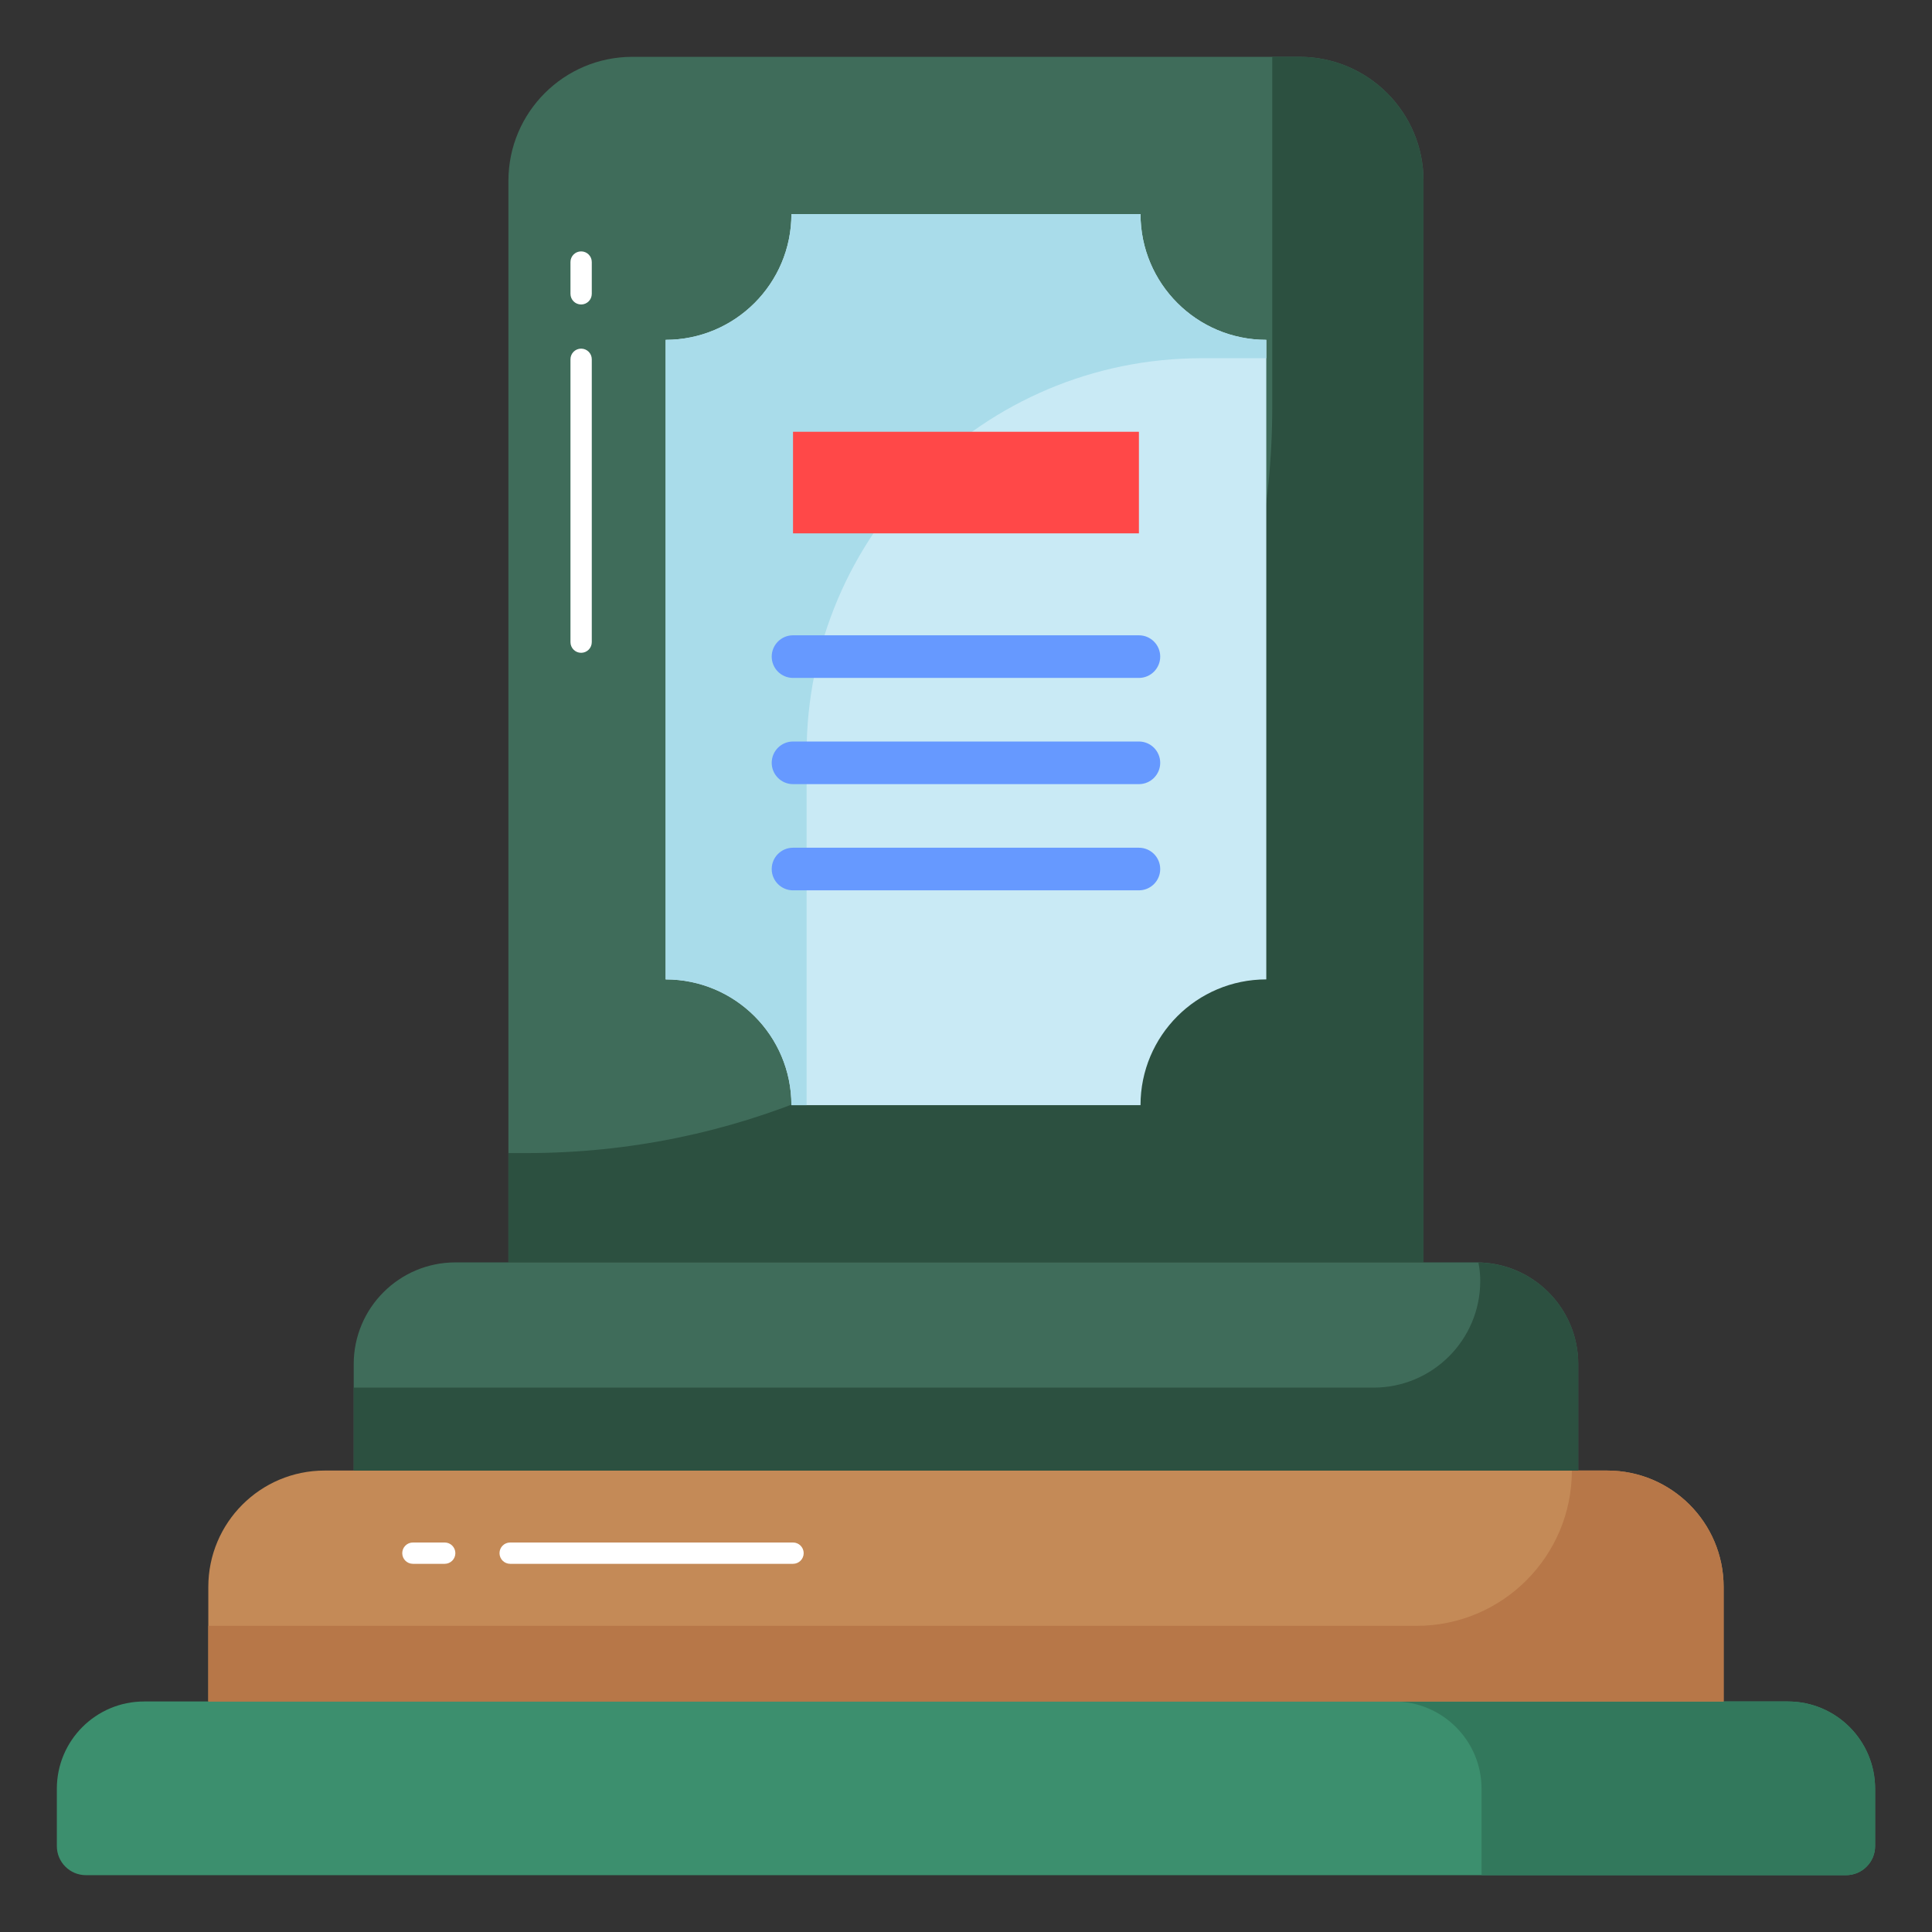 <svg width="128" height="128" viewBox="0 0 128 128" fill="none" xmlns="http://www.w3.org/2000/svg">
<rect x="0" y="0" width="128" height="128" fill="#333333" stroke="none"/>
<path d="M124.229 118.51V122.308C124.229 123.372 123.366 124.235 122.302 124.235H5.693C4.629 124.235 3.766 123.372 3.766 122.308V118.51C3.766 115.316 6.355 112.727 9.548 112.727H118.447C121.641 112.727 124.229 115.316 124.229 118.51Z" fill="#3C8F6E"/>
<path d="M124.234 118.511V122.308C124.234 123.372 123.371 124.235 122.307 124.235H98.156V118.511C98.156 115.311 95.554 112.729 92.374 112.729H118.452C121.645 112.729 124.234 115.317 124.234 118.511Z" fill="#32785C"/>
<path d="M114.195 105.138V112.729H13.801V105.138C13.801 100.88 17.252 97.428 21.51 97.428H106.485C110.743 97.428 114.195 100.88 114.195 105.138Z" fill="#C48A57"/>
<path d="M106.485 97.428H104.14C104.14 103.11 99.534 107.716 93.852 107.716H13.8V112.729H114.195V105.138C114.195 100.88 110.743 97.428 106.485 97.428Z" fill="#B77748"/>
<path d="M104.561 90.377V97.428H23.434V90.377C23.434 86.655 26.452 83.637 30.175 83.637H97.82C101.543 83.637 104.561 86.655 104.561 90.377Z" fill="#3F6C5A"/>
<path d="M104.566 90.385V97.431H23.439V91.933H91.004C94.907 91.933 98.07 88.769 98.07 84.867C98.07 84.46 98.03 84.052 97.948 83.645C101.614 83.706 104.566 86.7 104.566 90.385Z" fill="#2C5040"/>
<path d="M94.312 11.983V83.637H33.684V11.983C33.684 7.444 37.363 3.765 41.902 3.765H86.093C90.632 3.765 94.312 7.444 94.312 11.983Z" fill="#3F6C5A"/>
<path d="M86.093 3.765H84.29V26.991C84.29 54.275 62.172 76.394 34.888 76.394H33.684V83.636H94.311V11.983C94.311 7.444 90.632 3.765 86.093 3.765Z" fill="#2C5040"/>
<path d="M44.1 64.888V22.515C48.702 22.515 52.433 18.784 52.433 14.182H75.562C75.562 18.784 79.293 22.515 83.895 22.515V64.888C79.293 64.888 75.562 68.618 75.562 73.221H52.433C52.433 68.618 48.702 64.888 44.1 64.888Z" fill="#C9EAF5"/>
<path d="M79.612 23.733H83.895V22.515C79.293 22.515 75.562 18.784 75.562 14.182H52.433C52.433 18.784 48.702 22.515 44.1 22.515V64.888C48.702 64.888 52.433 68.618 52.433 73.221H53.44V49.906C53.44 35.451 65.158 23.733 79.612 23.733Z" fill="#A9DCEA"/>
<path d="M75.456 28.606H52.54V35.336H75.456V28.606Z" fill="#FF4848"/>
<path d="M75.455 44.914H52.54C51.76 44.914 51.128 44.282 51.128 43.502C51.128 42.723 51.76 42.09 52.54 42.09H75.455C76.234 42.09 76.867 42.723 76.867 43.502C76.867 44.282 76.234 44.914 75.455 44.914ZM75.455 51.951H52.54C51.76 51.951 51.128 51.318 51.128 50.539C51.128 49.759 51.76 49.127 52.54 49.127H75.455C76.234 49.127 76.867 49.759 76.867 50.539C76.867 51.318 76.234 51.951 75.455 51.951ZM75.455 58.987H52.54C51.76 58.987 51.128 58.355 51.128 57.576C51.128 56.796 51.76 56.164 52.54 56.164H75.455C76.234 56.164 76.867 56.796 76.867 57.576C76.867 58.355 76.234 58.987 75.455 58.987Z" fill="#6699FF"/>
<path d="M38.501 43.25C38.111 43.25 37.795 42.934 37.795 42.544V23.803C37.795 23.414 38.111 23.098 38.501 23.098C38.891 23.098 39.207 23.414 39.207 23.803V42.544C39.207 42.934 38.891 43.25 38.501 43.25ZM38.501 20.173C38.111 20.173 37.795 19.857 37.795 19.467V17.36C37.795 16.971 38.111 16.655 38.501 16.655C38.891 16.655 39.207 16.971 39.207 17.36V19.467C39.207 19.857 38.891 20.173 38.501 20.173ZM52.54 103.607H33.8C33.41 103.607 33.094 103.291 33.094 102.901C33.094 102.511 33.41 102.195 33.8 102.195H52.54C52.929 102.195 53.246 102.511 53.246 102.901C53.246 103.291 52.929 103.607 52.54 103.607ZM29.463 103.607H27.356C26.966 103.607 26.65 103.291 26.65 102.901C26.65 102.511 26.966 102.195 27.356 102.195H29.463C29.853 102.195 30.169 102.511 30.169 102.901C30.169 103.291 29.853 103.607 29.463 103.607Z" fill="white"/>
</svg>
